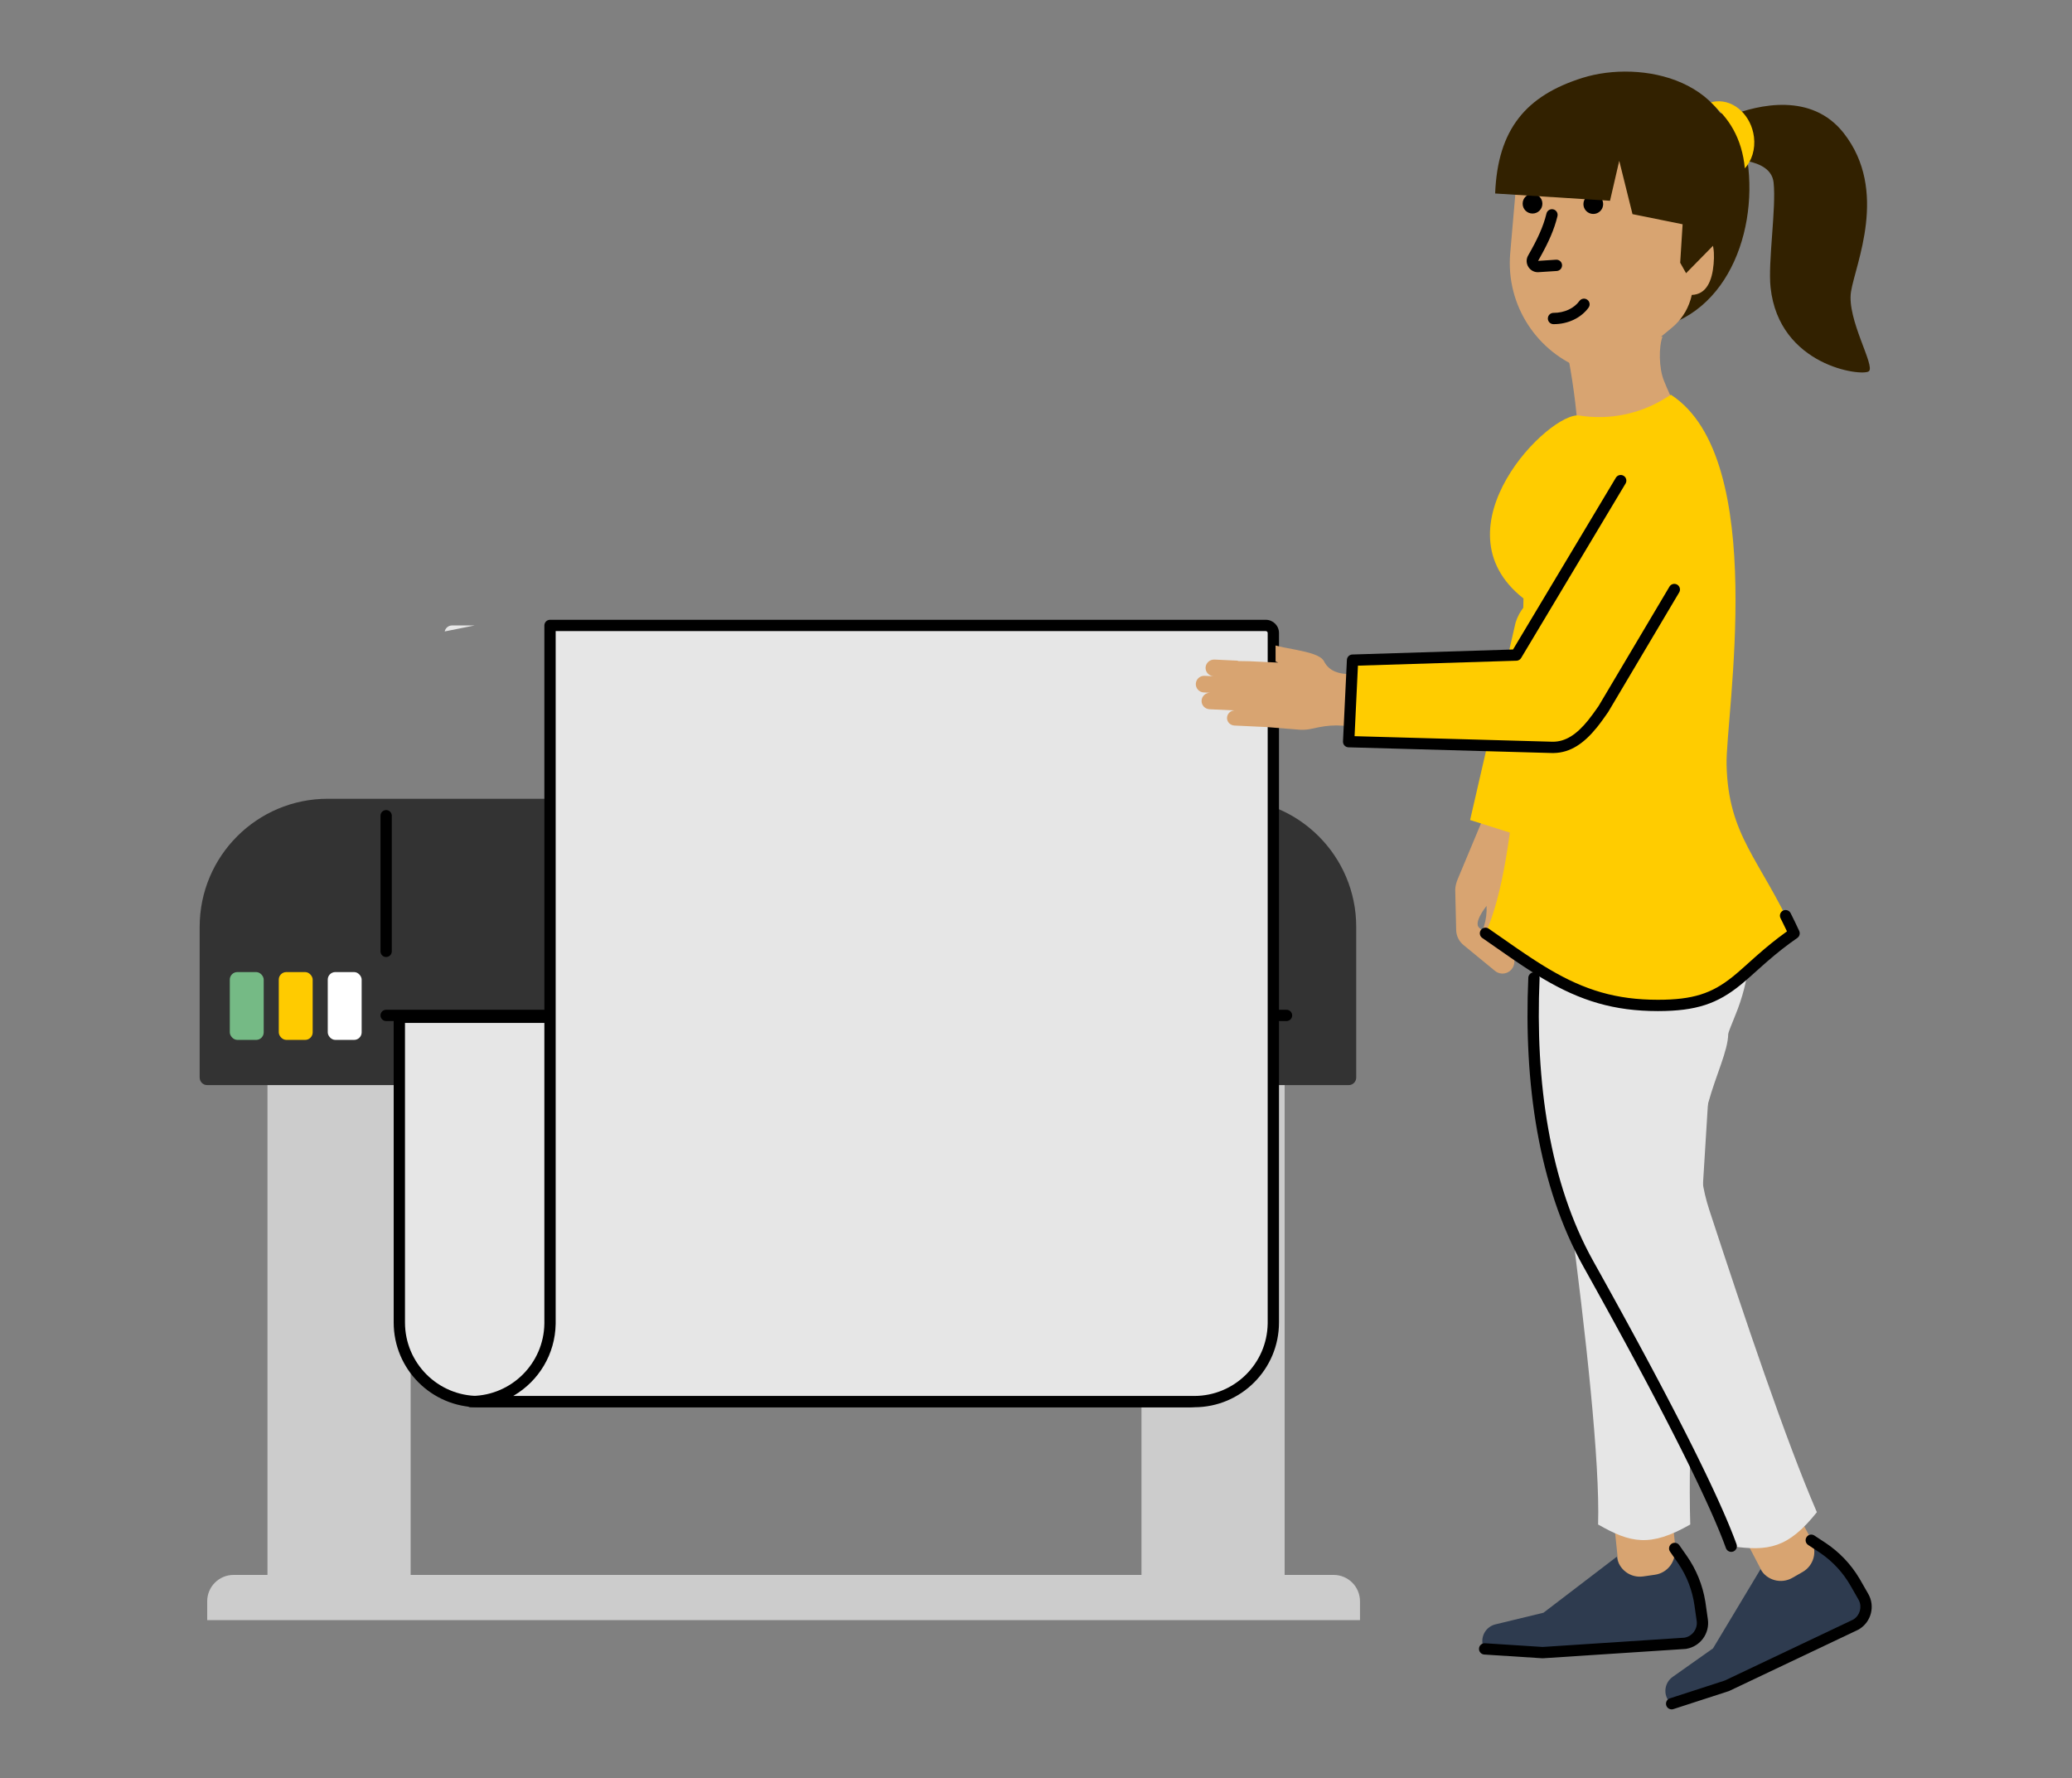 <svg height="472" viewBox="0 0 550 472" width="550" xmlns="http://www.w3.org/2000/svg"><rect x="0" y="0" width="550" height="472" fill="#808080" stroke="none"/><g fill="none" fill-rule="evenodd"><g transform="translate(53 164.5)"><g fill="#ccc"><path d="m18 83.5h38v170h-38z" fill-rule="nonzero"/><path d="m250 83.5h38v170h-38z" fill-rule="nonzero"/><path d="m9 253.5h292c3.866 0 7 3.134 7 7v5h-306v-5c0-3.866 3.134-7 7-7z" fill-rule="nonzero"/></g><path d="m34 47.5h239c18.778 0 34 15.222 34 34v40c0 1.105-.895 2-2 2h-303c-1.105 0-2-.895-2-2v-40c0-18.778 15.222-34 34-34z" fill="#333"/><rect fill="#75ba85" height="18" rx="2" width="9" x="8" y="93.5"/><rect fill="#ffcb00" height="18" rx="2" width="9" x="21" y="93.5"/><rect fill="#fff" height="18" rx="2" width="9" x="34" y="93.5"/><path d="m288.5 103.5c.828 0 1.5.672 1.5 1.5 0 .78-.595 1.42-1.356 1.493l-.144.007h-239c-.828 0-1.5-.672-1.5-1.5 0-.78.595-1.42 1.356-1.493l.144-.007zm-239-53c.78 0 1.42.595 1.493 1.356l.007.144v36c0 .828-.672 1.5-1.5 1.5-.78 0-1.42-.595-1.493-1.356l-.007-.144v-36c0-.828.672-1.5 1.5-1.5zm208 0c.78 0 1.42.595 1.493 1.356l.007.144v36c0 .828-.672 1.5-1.5 1.5-.78 0-1.42-.595-1.493-1.356l-.007-.144v-36c0-.828.672-1.5 1.5-1.5z" fill="#000" fill-rule="nonzero"/><path d="m53 105.5h212v100c0 1.105-.895 2-2 2h-189c-11.598 0-21-9.402-21-21z" fill="#e6e6e6" fill-rule="nonzero"/><path d="m53 105.5h212v100c0 1.105-.895 2-2 2h-189c-11.598 0-21-9.402-21-21z" stroke="#000" stroke-linecap="round" stroke-linejoin="round" stroke-width="3"/><path d="m283 1.5c1.105 0 2 .895 2 2v183c0 11.598-9.402 21-21 21h-192c11.598 0 21-9.402 21-21l-0-185zm-209.997 0-7.961 1.592c.188-.909.994-1.592 1.958-1.592z" fill="#e6e6e6" fill-rule="nonzero"/><path d="m71.838 208.993.162.007h192c12.426 0 22.5-10.074 22.5-22.5v-183c0-1.933-1.567-3.5-3.5-3.5h-190.001c-.828 0-1.5.672-1.5 1.5l.001 185-.003.339c-.172 10.505-8.664 18.978-19.154 19.159l-.343.003c-1.944 0-1.998 2.836-.162 2.993zm22.662-22.481-.001-183.512h188.501c.276 0 .5.224.5.5v183l-.003.343c-.183 10.611-8.842 19.157-19.497 19.157h-180.77l.217-.126c6.513-3.856 10.918-10.902 11.05-18.999z" fill="#000" fill-rule="nonzero"/></g><g fill-rule="nonzero"><g transform="translate(396.878 19)"><path d="m94.46 58.424c1.16-7.34 10.06-26.8-1.94-42.1-8.5-10.85-22.64-7.56-30.14-4.6-4.32-1.72-11.11-.93-18.59-1.84-13.73-1.66-26.45 10.17-28.42 26.44s7.46 32.72 21.29 32.46c23.54-.43 33.24-24.82 30.33-45.02 3.39.7 6.54 2.24 6.92 5.65.75 6.79-1.53 21.08-.8 27.88 2.25 20.9 24.29 23.66 26.08 22.25 1.8-1.39-5.89-13.78-4.73-21.12z" fill="#322100"/><path d="m66.28 25.684c1.84-2.04 2.83-5.06 2.42-8.35-.7-5.62-5.18-9.84-10.01-9.43-.57.05-1.12.16-1.64.33 4.93 3.8 8.48 9.48 9.23 17.45z" fill="#fc0"/><path d="m51.85 60.594c.13-.43.25-.87.34-1.32 3.87-.11 5.41-3.7 5.8-8.2.37-4.23-.22-7.83-3.65-8.9l.76-6.94c1.41-11.53-7.03-21.93-18.61-22.93l-8.62-.75c-11.35-.98-21.34 7.42-22.32 18.77l-1.55 17.9c-1.2 13.9 7.24 26.4 19.77 30.91 4.2 1.51 8.91.61 12.35-2.24l10.79-8.91c2.36-1.93 4.06-4.51 4.94-7.39" fill="#d8a471"/><path d="m44.81 82.064c-1.36-3.38-1.41-8.95-.39-11.71l-26.3-.35c1 2.77 6.64 32.85 2.21 35.83l2.68 3.98c8.17 12.12 19.37 11.38 28.06-.37l5.47-7.4c-4.39-2.99-10.18-16.11-11.73-19.98z" fill="#d8a471"/><path d="m23.43 35.154c-.01 1.45 1.16 2.63 2.61 2.63 1.45.01 2.63-1.16 2.63-2.61.01-1.45-1.16-2.63-2.61-2.63-1.44 0-2.62 1.16-2.63 2.61zm-16.13-.11c-.01 1.45 1.16 2.63 2.61 2.63 1.45.01 2.63-1.16 2.63-2.61.01-1.45-1.16-2.63-2.61-2.63s-2.63 1.16-2.63 2.61zm15.064 25.842c.485-.672 1.423-.823 2.094-.337.672.485.823 1.423.337 2.094-1.979 2.74-5.492 4.414-9.315 4.392-.828-.005-1.496-.68-1.491-1.509.005-.828.68-1.496 1.509-1.491 2.88.017 5.471-1.218 6.865-3.148zm-8.742-23.215c.195-.805 1.006-1.299 1.812-1.104.805.195 1.299 1.006 1.104 1.812-.857 3.532-2.299 6.772-4.516 10.752l-.632 1.118.042-.01 4.73-.31c.827-.054 1.541.572 1.595 1.399.051.778-.501 1.456-1.255 1.579l-.144.016-4.644.302c-2.439.302-4.176-2.318-2.946-4.434 2.456-4.287 3.999-7.596 4.854-11.118z" fill="#000"/><path d="m64.54 27.004c0-25.35-26.01-30.14-41.31-25.35-15.08 4.72-22.56 13.69-23.23 30.7l30.49 1.93 2.45-10.6 3.52 14.15 13.3 2.69-.64 10.21 1.56 2.78 10.12-10.31z" fill="#322100"/></g><g transform="translate(392.588 201.864)"><path d="m36.301 195.958h15.5v22.589h-15.5z" fill="#d8a471" transform="matrix(.995 -.104 .104 .995 -21.215 5.673)"/><path d="m36.59 211.3-19.47 14.87-12.79 3.1c-2.26.57-3.73 2.75-3.4 5.05l.56 1.45 15.39.99 37.77-2.47c2.97-.42 5.03-3.18 4.61-6.15l-.59-4.16c-.62-4.34-2.25-8.47-4.76-12.05l-1.97-2.82c.48 3.38-1.86 6.5-5.24 6.98l-3.12.45c-3.38.48-6.51-1.86-6.99-5.24z" fill="#2e3b4f"/><path d="m50.62 0c-21.51 0-38.95 14.91-38.95 33.31l.09 2.39c-.02.01 6.63 40.91 12.25 83.42 4.37 33.07 8.11 67.11 7.61 83.63 8.61 4.94 13.83 6.09 24.46 0-.63-20.86 1.22-55.27 3.05-85.11 1.43-23.44 2.85-44.05 3.02-53.08.01-.32.75-2.23 1.9-5.02 7.66-18.59 4.02-39.93-9.34-54.95z" fill="#e6e6e6"/><path d="m51.091 207.88c.639-.447 1.505-.326 2.0.256l.088.114 1.969 2.818c2.534 3.614 4.218 7.762 4.93 12.13l.087.571.59 4.161c.525 3.713-1.988 7.163-5.65 7.808l-.235.037-.112.012-37.77 2.47h-.194l-15.39-.99c-.827-.053-1.454-.766-1.401-1.593.05-.778.685-1.379 1.449-1.403l.145.002 15.292.984 37.599-2.459.162-.027c1.972-.382 3.34-2.211 3.159-4.219l-.023-.201-.59-4.159c-.561-3.93-1.998-7.676-4.2-10.958l-.305-.445-1.97-2.82c-.474-.679-.308-1.614.371-2.089z" fill="#000"/><path d="m72.43 196.839h15.5v22.59h-15.5z" fill="#d8a471" transform="matrix(.886 -.463 .463 .886 -87.27 60.794)"/><path d="m74.73 214.63-12.61 21-10.75 7.6c-1.89 1.36-2.45 3.93-1.29 5.95l1.06 1.14 14.67-4.76 34.2-16.23c2.6-1.49 3.51-4.81 2.02-7.41l-2.09-3.65c-2.17-3.8-5.21-7.04-8.87-9.45l-2.87-1.89c1.69 2.96.67 6.73-2.29 8.42l-2.74 1.57c-2.98 1.69-6.75.66-8.44-2.29z" fill="#2e3b4f"/><path d="m54.62 7.99c-21.51 0-38.95 14.91-38.95 33.31l.09 2.39c-.02.01-7.64 52.45 13.26 89.89 16.26 29.13 32.3 59.39 37.93 74.93 9.82 1.41 15.11.56 22.74-9.02-8.29-19.16-19.25-51.82-28.56-80.23-7.31-22.31 4.85-37.67 5.03-46.7.01-.32.75-2.23 1.9-5.02 7.66-18.59 4.02-39.93-9.34-54.95z" fill="#e6e6e6"/><path d="m14.656 56.201c.828.036 1.469.737 1.432 1.565-1.21 27.448 2.63 54.275 14.251 75.093l2.309 4.147 2.251 4.063 2.73 4.959 2.116 3.869 2.558 4.711 1.976 3.667 1.913 3.575 1.848 3.482 1.343 2.549 2.155 4.128 1.649 3.193 1.58 3.094 1.14 2.254 1.1 2.197 1.061 2.139 1.02 2.081.658 1.354.64 1.328.925 1.942.884 1.882 1.113 2.414.528 1.166.757 1.697.481 1.096.461 1.068.442 1.04.422 1.011.403.982.383.954.363.925.343.895.323.866c.052.142.104.282.154.422.282.779-.12 1.639-.899 1.921-.779.282-1.639-.12-1.921-.899l-.152-.416-.319-.854-.339-.883-.359-.913-.379-.942-.399-.971-.635-1.511-.448-1.043-.467-1.072-.486-1.1-.505-1.128-.524-1.156-.822-1.786-.864-1.848-.599-1.266-.933-1.949-.974-2.009-1.015-2.068-1.055-2.127-1.095-2.185-1.521-3.003-1.59-3.103-1.237-2.393-1.709-3.276-1.775-3.372-.912-1.722-2.351-4.407-1.952-3.629-2.015-3.72-2.077-3.809-2.137-3.896-2.197-3.982-2.256-4.067-1.73-3.105c-11.949-21.406-15.861-48.733-14.629-76.687.036-.828.737-1.469 1.565-1.432zm72.291 149.904c.429-.651 1.278-.859 1.953-.501l.124.074 2.87 1.89c3.702 2.437 6.803 5.681 9.068 9.48l.279.478 2.09 3.65c1.86 3.246.793 7.371-2.362 9.33l-.213.127-.103.054-34.2 16.23-.18.072-14.67 4.76c-.788.256-1.634-.176-1.89-.964-.241-.742.127-1.535.829-1.839l.135-.051 14.571-4.728 34.057-16.162.138-.083c1.688-1.088 2.288-3.284 1.384-5.071l-.099-.183-2.091-3.652c-1.964-3.44-4.682-6.394-7.944-8.639l-.448-.302-2.87-1.89c-.692-.456-.883-1.386-.428-2.078z" fill="#000"/></g><g transform="translate(316.618 104.771)"><path d="m87.902 114.223-7.55-2.55c-1.45-.49-3.04.21-3.65 1.62l-6.38 15.27c-.38.88-.61 1.82-.66 2.78l.25 10.72c.04 1.55.74 3 1.94 3.98l8.22 6.75c1.13 1.04 2.84 1.12 4.06.18 1.34-1.03 1.63-2.94.65-4.32l-3.38-2.77c.19-.25.36-.53.46-.86 0 0 3.48-11.15 4.52-14.48.19-.19 1.56-15.8 1.56-15.8l-.09-.03c.03-.31.05-.49.05-.49zm-11.85 27.27c-1.61-1.32 1.59-5.4 1.93-5.84.09 1.81-.13 3.65-.68 5.4l-.36 1.17z" fill="#d8a471"/><path d="m85.692 60.443-12.08 52.43 20.65 6.51 15.17-51.64c1.96-6.51-1.68-13.38-8.16-15.42-6.55-2.06-13.53 1.57-15.58 8.12z" fill="#fc0"/><path d="m126.92 0-1.66 1.02c-6.76 4.15-14.78 5.74-22.61 4.5s-38.76 29.79-14.87 48.55c-.42 18.88-.92 68.97-10.09 88.86 15.83 10.98 26.16 19.14 45.78 19.14 19.63 0 20.3-8.16 36.14-19.14-9.18-19.91-17.47-25.82-17.92-44.71-.31-12.82 11.48-81.19-14.77-98.22z" fill="#fc0"/><path d="m156.676 136.92c.74-.372 1.642-.075 2.014.665.812 1.614 1.564 3.167 2.283 4.727.305.661.09 1.446-.508 1.86-2.789 1.933-5.199 3.832-7.829 6.108l-.95.83-3.743 3.341-.833.732-.749.644-.701.587-.229.188c-6.123 4.993-11.769 6.977-21.96 6.977-11.601 0-20.475-2.677-30.404-8.544l-.957-.573c-.161-.097-.322-.196-.484-.295l-.984-.611-1.01-.64-1.042-.674-1.082-.712c-.184-.122-.37-.246-.557-.371l-1.153-.776-1.706-1.166-7.255-5.045c-.681-.472-.85-1.407-.378-2.087s1.407-.85 2.087-.378l6.957 4.839 1.388.952 1.16.786c.189.127.375.252.56.376l1.083.719 1.04.679 1.004.643c.165.104.328.207.49.309l.961.596c.475.291.942.573 1.405.846 9.488 5.606 17.844 8.126 28.878 8.126 9.325 0 14.291-1.683 19.749-6.047l.534-.434.445-.37.462-.393.748-.649.845-.747 2.979-2.665.701-.618c2.537-2.227 4.845-4.099 7.401-5.944l.385-.277-.333-.703c-.294-.614-.595-1.231-.904-1.855l-.471-.944c-.372-.74-.075-1.642.665-2.014z" fill="#000"/><g transform="matrix(1 .017 -.017 1 1.866 14.177)"><path d="m20.992 52.019c1.386.355 3.149.638 4.929.951l.706.126c3.29.597 6.477 1.342 7.285 2.884 2.846 5.429 11.159 2.445 12.548 2.657l.014-.001c.584.02 1.136.327 1.494.849.691.997 1.566 3.859 1.469 7.537-.069 2.805-.6 3.823-1.157 4.697l-.134.208c-.089.138-.179.276-.266.42-.408.689-1.137 1.043-1.862.944l-.022-.005c-.841-.118-7.576-.352-8.426-.335-2.282.043-4.0.364-6.517.968-.896.227-1.947.376-3.072.347l-9.064-.57-8.469-.253c-1.132-.036-2.048-.935-2.011-2.053.034-1.068.904-1.917 1.972-1.961l-6.647-.199c-1.217-.043-2.19-1.015-2.155-2.239.036-1.21 1.052-2.172 2.276-2.137l-1.744-.053c-1.21-.036-2.172-1.052-2.137-2.276.036-1.21 1.052-2.172 2.276-2.137l2.37.069c-1.214-.078-2.167-1.074-2.129-2.27.017-.612.289-1.154.709-1.546s.996-.627 1.622-.61l6.216.188.003.095 3.087-.001 7.625.231s-.277-.108-.712-.276z" fill="#d8a471"/><path d="m88.366 74.337c-6.41-3.69-8.62-11.88-4.93-18.29l28.4-49.33c3.69-6.41 11.88-8.62 18.29-4.93 6.41 3.69 8.62 11.88 4.93 18.29l-28.4 49.33c-3.69 6.42-11.88 8.62-18.29 4.93z" fill="#fc0"/><path d="m81.155 40.786-39.51 36.53 13.4 17.01 41.61-34.14c5.28-4.28 6.14-12 1.93-17.34-4.24-5.39-12.04-6.31-17.43-2.06z" fill="#fc0" transform="matrix(.766 .643 -.643 .766 59.282 -30.435)"/><path d="m110.536 5.968c.413-.718 1.33-.965 2.048-.552.676.389.934 1.224.618 1.92l-.066.129-26.918 46.753c-.229.398-.627.667-1.076.735l-.151.015-42.049 2.025-.578 18.729 52.281.577.29.002c3.447-.025 6.38-2.058 9.345-5.86.396-.508.788-1.04 1.21-1.639l.764-1.106.728-1.07 18.272-32.004c.387-.677 1.221-.939 1.917-.625l.129.066c.677.387.939 1.221.625 1.917l-.066.129-18.299 32.052-1.298 1.908-.053.077c-.553.795-1.052 1.48-1.565 2.139-3.383 4.339-6.934 6.851-11.356 7.008l-.351.008-.317-.002-53.82-.594c-.793-.009-1.434-.631-1.481-1.408l-.002-.139.669-21.644c.023-.736.574-1.339 1.291-1.439l.136-.013 42.613-2.054z" fill="#000"/></g></g></g></g></svg>